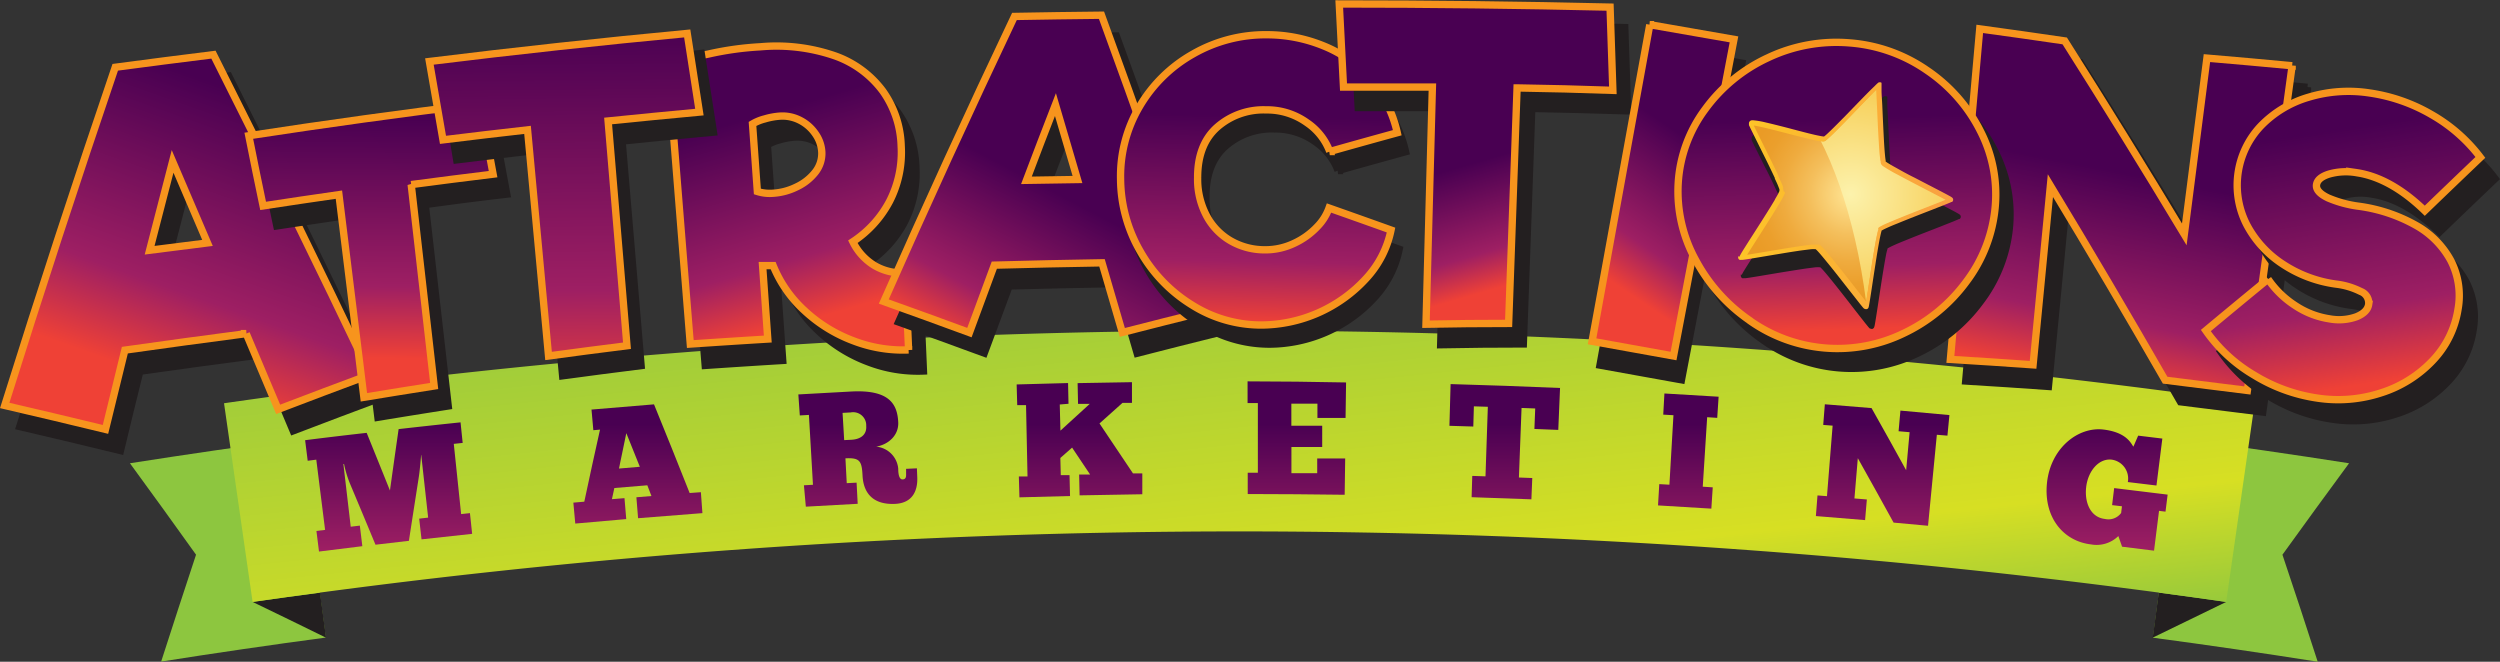 <svg xmlns="http://www.w3.org/2000/svg" xmlns:xlink="http://www.w3.org/1999/xlink" viewBox="0 0 340.36 90.09"><rect x="0" y="0" width="340.36" height="90.09" fill="#333333" stroke="none"/><defs><style>.cls-1{fill:none;}.cls-2{fill:#8dc63f;}.cls-3,.cls-5{fill:#231f20;}.cls-4{fill:url(#linear-gradient);}.cls-5{stroke:#231f20;}.cls-19,.cls-20,.cls-21,.cls-22,.cls-23,.cls-24,.cls-29,.cls-5,.cls-6,.cls-7,.cls-8,.cls-9{stroke-miterlimit:5;}.cls-19,.cls-20,.cls-21,.cls-22,.cls-23,.cls-24,.cls-29,.cls-6,.cls-7,.cls-8,.cls-9{stroke:#f7941d;}.cls-6{fill:url(#linear-gradient-2);}.cls-7{fill:url(#linear-gradient-3);}.cls-8{fill:url(#linear-gradient-4);}.cls-9{fill:url(#linear-gradient-5);}.cls-10{fill:url(#linear-gradient-6);}.cls-11{fill:url(#linear-gradient-7);}.cls-12{fill:url(#linear-gradient-8);}.cls-13{fill:url(#linear-gradient-9);}.cls-14{fill:url(#linear-gradient-10);}.cls-15{fill:url(#linear-gradient-11);}.cls-16{fill:url(#linear-gradient-12);}.cls-17{fill:url(#linear-gradient-13);}.cls-18{fill:url(#linear-gradient-14);}.cls-19{fill:url(#linear-gradient-15);}.cls-20{fill:url(#linear-gradient-16);}.cls-21{fill:url(#linear-gradient-17);}.cls-22{fill:url(#linear-gradient-18);}.cls-23{fill:url(#linear-gradient-19);}.cls-24{fill:url(#linear-gradient-20);}.cls-25{fill:url(#radial-gradient);}.cls-26{clip-path:url(#clip-path);}.cls-27{fill:url(#radial-gradient-2);}.cls-28{fill:url(#linear-gradient-21);}.cls-29{fill:url(#linear-gradient-22);}</style><linearGradient id="linear-gradient" x1="166.89" y1="34.5" x2="173.8" y2="99.69" gradientUnits="userSpaceOnUse"><stop offset="0" stop-color="#9bcb3c"/><stop offset=".69" stop-color="#d7df23"/><stop offset=".98" stop-color="#8dc63f"/></linearGradient><linearGradient id="linear-gradient-2" x1="38.94" y1="14.3" x2="25.07" y2="53.5" gradientUnits="userSpaceOnUse"><stop offset=".01" stop-color="#490052"/><stop offset=".69" stop-color="#9e1f63"/><stop offset=".98" stop-color="#ef4136"/></linearGradient><linearGradient id="linear-gradient-3" x1="50.86" y1="15.68" x2="50.54" y2="49.46" xlink:href="#linear-gradient-2"/><linearGradient id="linear-gradient-4" x1="103.6" y1="15.25" x2="111.9" y2="43.69" xlink:href="#linear-gradient-2"/><linearGradient id="linear-gradient-5" x1="77.07" y1="2.96" x2="77.55" y2="56.02" xlink:href="#linear-gradient-2"/><linearGradient id="linear-gradient-6" x1="53.27" y1="57.5" x2="53.27" y2="82.85" xlink:href="#linear-gradient-2"/><linearGradient id="linear-gradient-7" x1="87.15" y1="57.5" x2="87.15" y2="82.85" xlink:href="#linear-gradient-2"/><linearGradient id="linear-gradient-8" x1="117.08" y1="57.5" x2="117.08" y2="82.85" xlink:href="#linear-gradient-2"/><linearGradient id="linear-gradient-9" x1="147.32" y1="57.5" x2="147.32" y2="82.85" xlink:href="#linear-gradient-2"/><linearGradient id="linear-gradient-10" x1="176.87" y1="57.5" x2="176.87" y2="82.85" xlink:href="#linear-gradient-2"/><linearGradient id="linear-gradient-11" x1="205.17" y1="57.5" x2="205.17" y2="82.85" xlink:href="#linear-gradient-2"/><linearGradient id="linear-gradient-12" x1="230.17" y1="57.5" x2="230.17" y2="82.85" xlink:href="#linear-gradient-2"/><linearGradient id="linear-gradient-13" x1="256.6" y1="57.5" x2="256.6" y2="82.85" xlink:href="#linear-gradient-2"/><linearGradient id="linear-gradient-14" x1="287.19" y1="57.5" x2="287.19" y2="82.85" xlink:href="#linear-gradient-2"/><linearGradient id="linear-gradient-15" x1="148.3" y1="28.29" x2="136.82" y2="50.09" xlink:href="#linear-gradient-2"/><linearGradient id="linear-gradient-16" x1="171.85" y1="15.48" x2="171.15" y2="44.63" xlink:href="#linear-gradient-2"/><linearGradient id="linear-gradient-17" x1="205.5" y1="20.56" x2="210.46" y2="37.69" xlink:href="#linear-gradient-2"/><linearGradient id="linear-gradient-18" x1="183.05" y1="20.36" x2="172.73" y2="40.46" gradientTransform="rotate(6.94 214.993 414.59)" xlink:href="#linear-gradient-2"/><linearGradient id="linear-gradient-19" x1="289.08" y1="23.19" x2="283.46" y2="51.99" xlink:href="#linear-gradient-2"/><linearGradient id="linear-gradient-20" x1="250.05" y1="15.79" x2="251" y2="45.43" xlink:href="#linear-gradient-2"/><radialGradient id="radial-gradient" cx="-115.59" cy="251.47" r="14.65" gradientTransform="rotate(93.04 174.877 313.22)" gradientUnits="userSpaceOnUse"><stop offset="0" stop-color="#ffe696"/><stop offset=".11" stop-color="#fcda84"/><stop offset=".38" stop-color="#f4bf5c"/><stop offset=".63" stop-color="#efab3e"/><stop offset=".84" stop-color="#eb9f2c"/><stop offset="1" stop-color="#ea9b26"/></radialGradient><clipPath id="clip-path" transform="translate(-.31 .07)"><path class="cls-1" d="M267.19 20.16c3.17 8.2 1.78 19.69.78 20.59-1.67 1.52-13.13 4.52-13.34 2.53-1.25-12-4.57-22.17-8.9-28.29-.61-.86-1.24-1.72-1.76-2.54-.91-1.45 1.18-5.45 5.14-5.45a44.55 44.55 0 0 1 12.49 1.79c.8.21 3.28 5.39 5.59 11.37z"/></clipPath><radialGradient id="radial-gradient-2" cx="-115.59" cy="251.47" r="13.97" gradientTransform="rotate(93.04 174.877 313.22)" gradientUnits="userSpaceOnUse"><stop offset="0" stop-color="#fcf2ac"/><stop offset="1" stop-color="#f7d05b"/></radialGradient><linearGradient id="linear-gradient-21" x1="-115.58" y1="265.89" x2="-115.58" y2="237.04" gradientTransform="rotate(93.04 174.877 313.22)" gradientUnits="userSpaceOnUse"><stop offset="0" stop-color="#fdc428"/><stop offset="1" stop-color="#f99f42"/></linearGradient><linearGradient id="linear-gradient-22" x1="316.82" y1="17.47" x2="322.42" y2="52.95" xlink:href="#linear-gradient-2"/></defs><path class="cls-2" d="M26.69 75.52q-2.41 7.28-4.75 14.55 11.2-1.77 22.42-3.27l-3.67-27.08q-11.51 1.55-23 3.35 4.55 6.22 9 12.45z"/><path class="cls-3" d="M34.39 81.95q5 2.41 10 4.87l-.82-6.13q-4.61.6-9.18 1.26z"/><path class="cls-2" d="M310.74 75.52q2.45 7.28 4.8 14.57-11.2-1.77-22.43-3.27l3.58-27.1q11.6 1.55 23.12 3.35-4.58 6.22-9.07 12.45z"/><path class="cls-3" d="M303.08 81.95q-5 2.41-10 4.86l.82-6.13q4.61.61 9.18 1.27z"/><path class="cls-4" d="M303.08 81.95a944.61 944.61 0 0 0-268.69 0l-3.89-27.05a971.94 971.94 0 0 1 276.46 0z"/><path class="cls-5" d="M35.56 48.29q-8.27 1.08-16.52 2.25-1.35 5.4-2.64 10.8-6.84-1.67-13.71-3.27 7.21-23 15.08-46 6.68-.89 13.37-1.72 10.9 21.71 21.32 43.57-6.29 2.34-12.54 4.73-2.17-5.2-4.36-10.36zm-5.27-12.34q-2.36-5.55-4.75-11.1-1.58 6.07-3.13 12.14z"/><path class="cls-6" d="M33.52 45.42q-8.27 1.08-16.52 2.25-1.31 5.4-2.64 10.79-6.84-1.66-13.72-3.26 7.22-23.05 15.05-46.04 6.68-.89 13.37-1.72 10.93 21.71 21.35 43.56-6.29 2.34-12.54 4.73-2.18-5.16-4.35-10.31zm-5.27-12.35q-2.36-5.55-4.75-11.1-1.58 6.1-3.13 12.1z"/><path class="cls-5" d="M57.89 27.85l3.13 27.42q-4.79.75-9.57 1.54l-3.4-27.59q-5.16.75-10.36 1.54-1-4.77-1.95-9.55 15.71-2.41 31.47-4.37l1.78 9.59q-5.53.64-11.1 1.42zm63.17 11.16a7.34 7.34 0 0 0 4.2 1l.46 10.5a18.79 18.79 0 0 1-7.54-1.25 20 20 0 0 1-6.63-4.1 16.83 16.83 0 0 1-4.26-6.09h-1.44l.71 10q-5.28.32-10.55.68-1.51-18.73-3-37.47a17.7 17.7 0 0 1 5.42-2 42.26 42.26 0 0 1 7.14-1 24.38 24.38 0 0 1 10.12 1.2 13.86 13.86 0 0 1 6.5 4.79 13.54 13.54 0 0 1 2.5 7.47 14.57 14.57 0 0 1-1.58 7.54 14.9 14.9 0 0 1-5 5.5 7.73 7.73 0 0 0 2.95 3.23zm-15.93-10.09a5.61 5.61 0 0 0 2.12.24 8.39 8.39 0 0 0 3.24-.87 7 7 0 0 0 2.53-2 4.12 4.12 0 0 0 .88-2.78 4.72 4.72 0 0 0-.86-2.43 5.58 5.58 0 0 0-2.08-1.84 5.22 5.22 0 0 0-2.75-.58 9.52 9.52 0 0 0-2.07.38 6.35 6.35 0 0 0-1.67.68z"/><path class="cls-7" d="M55.98 25.13l3.13 27.42q-4.79.75-9.57 1.54l-3.4-27.59q-5.16.74-10.32 1.53-1-4.77-1.95-9.55 15.71-2.41 31.48-4.36l1.78 9.59q-5.58.68-11.15 1.42z"/><path class="cls-8" d="M119.04 36.14a7.34 7.34 0 0 0 4.2 1l.46 10.5a18.79 18.79 0 0 1-7.54-1.25 20 20 0 0 1-6.63-4.1 16.83 16.83 0 0 1-4.27-6.13h-1.44l.71 10q-5.28.32-10.55.68-1.51-18.73-3-37.47a17.7 17.7 0 0 1 5.42-2 42.26 42.26 0 0 1 7.14-1 24.38 24.38 0 0 1 10.15 1.24 13.86 13.86 0 0 1 6.5 4.79 13.54 13.54 0 0 1 2.5 7.47 14.57 14.57 0 0 1-1.58 7.54 14.9 14.9 0 0 1-5 5.5 7.73 7.73 0 0 0 2.93 3.23zm-15.93-10.07a5.61 5.61 0 0 0 2.12.24 8.39 8.39 0 0 0 3.24-.87 7 7 0 0 0 2.53-2 4.12 4.12 0 0 0 .88-2.78 4.72 4.72 0 0 0-.86-2.43 5.58 5.58 0 0 0-2.08-1.84 5.22 5.22 0 0 0-2.75-.58 9.52 9.52 0 0 0-2.07.38 6.35 6.35 0 0 0-1.67.68z"/><path class="cls-5" d="M84.69 19.2q1.3 15.29 2.59 30.57-5.34.67-10.68 1.39-1.43-15.37-2.91-30.76-5.76.65-11.51 1.36-.87-5.34-1.8-10.69 17.52-2.14 35.09-3.79l1.66 10.71q-6.22.57-12.44 1.21z"/><path class="cls-9" d="M82.79 16.47q1.29 15.29 2.57 30.6-5.34.67-10.68 1.39-1.42-15.39-2.86-30.78-5.76.65-11.51 1.36-.92-5.34-1.85-10.67 17.52-2.16 35.1-3.82l1.66 10.71q-6.22.58-12.43 1.21z"/><path class="cls-10" d="M57.33 61.93c-.07 1-.22 2.46-.31 3q-.68 4.35-1.35 8.7l-4.55.53q-1.73-4.18-3.49-8.36a14.76 14.76 0 0 1-.79-2.63h-.09l1 8.54 1.24-.15.34 2.8-5.9.73-.35-2.8 1.18-.15-1.2-9.56-1.17.15-.35-2.8q4.19-.53 8.38-1 1.59 3.92 3.17 7.85.58-4.18 1.18-8.36 4.21-.48 8.43-.92l.29 2.8-1.21.13 1 9.56 1.2-.13.3 2.82-6.89.75-.32-2.82 1.22-.14-.8-7.25-.14-1.28z"/><path class="cls-11" d="M86.87 70.55l-.23-2.85 2.05-.17-.56-1.46-4.49.37-.33 1.52 1.71-.14.24 2.85-6.94.61-.26-2.85 1.49-.13q1.04-4.9 2.14-9.81l-.91.08-.25-2.81q4.25-.37 8.51-.71 2.45 6 4.85 12.07l1.53-.11.21 2.85q-4.39.33-8.76.69zm.24-7l-1.84-4.58q-.52 2.41-1 4.82z"/><path class="cls-12" d="M115.93 53.3c5.15-.26 6.24 1.71 6.36 4.19.08 1.7-1.23 3-3 3.32a3.31 3.31 0 0 1 3 3c0 .94.2 1.48.6 1.46s.49-.29.47-.72v-.72l1.47-.07.05 1.2c.08 1.81-.61 3.52-3 3.64-2.86.14-4.32-1.3-4.45-3.85-.1-2-.37-2.45-2.33-2.35l.18 3.38 1.34-.07.15 2.88-7.06.39-.26-2.91 1.23-.07-.55-9.51-1.24.07-.2-2.86zm-1 6.62l1-.05c1.28-.07 2.09-.72 2-1.88a1.78 1.78 0 0 0-2.11-1.84l-1.11.06z"/><path class="cls-13" d="M144.28 55.07l.09 3.56 4-3.65h-1.6l-.06-2.82 7.4-.13v2.82h-1.29l-3.13 2.8q2.3 3.4 4.56 6.8h1.27v2.84q-4.27.06-8.54.15l-.06-2.84h1.49l-2.45-3.66-1.6 1.41.06 2.34h1.19l.07 2.84-6.89.18-.08-2.84h1.18l-.2-9.71h-1.2l-.08-2.82 7-.19.06 2.82z"/><path class="cls-14" d="M183.26 52.07l-.07 4.83h-3.83v-1.94h-3.55v3h4.2v2.9h-4.19v3.56h3.51v-2h3.81l-.07 4.94q-6.6-.09-13.2-.1v-2.9h1.38v-9.48h-1.4v-2.96q6.71.01 13.41.15z"/><path class="cls-15" d="M212.15 58.53l-3.25-.13.11-2.79-1.86-.07-.36 9.47 1.82.07-.12 2.9q-4.07-.16-8.14-.29l.09-2.9 1.8.06.32-9.47-1.9-.06-.08 2.75-3.25-.1.16-5.68q7.45.21 14.9.53z"/><path class="cls-16" d="M233.98 54.01l-.19 2.88-1.37-.09-.6 9.46 1.36.09-.19 2.9-7.26-.44.17-2.9 1.38.08.55-9.46-1.39-.08.16-2.88z"/><path class="cls-17" d="M263.69 59.19l-1.2 12.39-4.69-.43q-2.41-4.39-4.87-8.77l-.46 5.48 1.69.14-.24 2.81-6.7-.55.22-2.81 1.29.1.77-9.6-1.28-.1.22-2.81 6.36.52q2.38 4.22 4.71 8.46l.47-5.18-1.5-.13.25-2.81 6.67.61-.27 2.8z"/><path class="cls-18" d="M288.4 72.98a4.22 4.22 0 0 1-3.71 1.14c-3.81-.44-6.51-3.73-6-8.42s4.21-7.62 7.67-7.22c3.21.38 3.78 1.94 4.09 2.33l.65-1.5 3.29.4-.8 6.39-3.9-.47a2.6 2.6 0 0 0-2.18-3.05c-1.78-.21-3.24 1.56-3.49 3.73s.63 4.12 2.53 4.34a2.15 2.15 0 0 0 2.23-.81l.11-.91-1.34-.16.28-2.32 7.28.89-.29 2.32-.88-.11-.68 5.42-4.35-.54z"/><path class="cls-5" d="M152.05 38.61q-7.33.12-14.66.32-1.7 4.59-3.39 9.14-5.81-2.14-11.66-4.23 8.61-19.43 17.79-38.77 5.93-.11 11.85-.17 7.35 20.11 14.28 40.3-5.73 1.42-11.44 2.89-1.37-4.74-2.77-9.48zm-3.36-11.34q-1.51-5.1-3-10.2-2 5.15-3.95 10.31z"/><path class="cls-19" d="M150.03 35.78q-7.33.12-14.66.32-1.71 4.59-3.39 9.18-5.81-2.14-11.66-4.23 8.61-19.47 17.79-38.81 5.93-.11 11.85-.17 7.35 20.11 14.28 40.3-5.73 1.42-11.44 2.89-1.37-4.74-2.77-9.48zm-3.34-11.34q-1.51-5.1-3-10.2-2 5.15-3.95 10.31z"/><path class="cls-5" d="M163.34 44.07a20.35 20.35 0 0 1-7-7.28 19.92 19.92 0 0 1-2.65-9.82 18.69 18.69 0 0 1 2.59-9.9 19.56 19.56 0 0 1 7.29-7.16 19.85 19.85 0 0 1 10.12-2.59 20.39 20.39 0 0 1 7.67 1.53 16.6 16.6 0 0 1 10 11.81q-4.6 1.26-9.19 2.56a8.22 8.22 0 0 0-3.11-3.93 9.3 9.3 0 0 0-5.57-1.74 9.55 9.55 0 0 0-6.67 2.36q-2.66 2.38-2.64 6.89a10.57 10.57 0 0 0 1.24 5.27 8.58 8.58 0 0 0 3.33 3.38 9.23 9.23 0 0 0 4.51 1.17 9.09 9.09 0 0 0 4.05-.89 10.2 10.2 0 0 0 3.12-2.24 7 7 0 0 0 1.62-2.56q4.23 1.49 8.44 3a13.73 13.73 0 0 1-3.34 6.54 19.48 19.48 0 0 1-14.36 6.38 17.66 17.66 0 0 1-9.45-2.78z"/><path class="cls-20" d="M162.24 41.5a20.35 20.35 0 0 1-7-7.28 19.92 19.92 0 0 1-2.68-9.83 18.69 18.69 0 0 1 2.58-9.88 19.56 19.56 0 0 1 7.29-7.16 19.85 19.85 0 0 1 10.13-2.62 20.39 20.39 0 0 1 7.67 1.53 16.6 16.6 0 0 1 10 11.81q-4.6 1.26-9.19 2.56a8.22 8.22 0 0 0-3.11-3.93 9.3 9.3 0 0 0-5.57-1.74 9.55 9.55 0 0 0-6.67 2.37q-2.66 2.38-2.64 6.89a10.57 10.57 0 0 0 1.26 5.24 8.58 8.58 0 0 0 3.33 3.38 9.23 9.23 0 0 0 4.51 1.17 9.09 9.09 0 0 0 4.05-.89 10.2 10.2 0 0 0 3.12-2.24 7 7 0 0 0 1.62-2.56q4.23 1.49 8.44 3a13.73 13.73 0 0 1-3.34 6.54 19.48 19.48 0 0 1-14.35 6.39 17.66 17.66 0 0 1-9.45-2.75z"/><path class="cls-5" d="M208.54 14.76q-.58 16-1.15 32.06-5.62 0-11.25.11.44-16.14.87-32.29h-12.1l-.58-11.31q18.43 0 36.87.43l.38 11.33q-6.52-.21-13.04-.33z"/><path class="cls-21" d="M206.54 11.97q-.58 16-1.15 32.06-5.62 0-11.25.11.44-16.14.87-32.29h-12.1l-.58-11.31q18.43 0 36.87.43l.38 11.33q-6.52-.23-13.04-.33z"/><path class="cls-5" d="M225.69 6.6q5.74 1 11.46 2-4.12 21.55-8.23 43.11l-11.09-2q3.86-21.52 7.86-43.11zm88.46 5.29q-3 22.11-6.09 44.21-5.6-.72-11.2-1.4-7.63-13.29-15.62-26.49l-2.36 24.4q-5.63-.4-11.26-.74l4-45q5.79.79 11.57 1.64 8.32 13.12 16.28 26.34l3.08-24q5.78.49 11.6 1.04z"/><path class="cls-22" d="M224.61 3.36q5.74 1 11.46 2-4.12 21.55-8.23 43.11l-11.09-2q3.94-21.53 7.86-43.11z"/><path class="cls-23" d="M312.06 8.95q-3 22.11-6.09 44.21-5.6-.72-11.2-1.4-7.63-13.29-15.62-26.49l-2.36 24.4q-5.63-.4-11.26-.74l4-45q5.79.79 11.57 1.64 8.32 13.12 16.28 26.34l3.08-24q5.78.49 11.6 1.04z"/><path class="cls-5" d="M240.16 46.38a23.27 23.27 0 0 1-7.41-8.31 19.34 19.34 0 0 1-2.35-10.46 18.66 18.66 0 0 1 3.65-10 22 22 0 0 1 8.64-7.06 21.7 21.7 0 0 1 11.07-2 21.31 21.31 0 0 1 10.5 3.72 21.78 21.78 0 0 1 7.3 8.28 18.88 18.88 0 0 1 2 10.5 19.8 19.8 0 0 1-3.96 10.02 22.51 22.51 0 0 1-8.5 7 20.66 20.66 0 0 1-20.94-1.7zm16.26-8a10.62 10.62 0 0 0 4.2-3.33 9.58 9.58 0 0 0 1.9-5 9.13 9.13 0 0 0-1-5.19 10 10 0 0 0-3.66-3.86 12 12 0 0 0-5.45-1.71 10.86 10.86 0 0 0-5.34.87 9.3 9.3 0 0 0-3.94 3.23 9.68 9.68 0 0 0-1.68 4.94 10.41 10.41 0 0 0 1 5.35 9.72 9.72 0 0 0 3.4 3.93 10.59 10.59 0 0 0 5.17 1.72 10.94 10.94 0 0 0 5.39-.94z"/><path class="cls-24" d="M238.24 43.65a23.27 23.27 0 0 1-7.41-8.29 19.34 19.34 0 0 1-2.35-10.46 18.66 18.66 0 0 1 3.65-10 22 22 0 0 1 8.62-7.06 21.7 21.7 0 0 1 11.07-2 21.31 21.31 0 0 1 10.5 3.72 21.78 21.78 0 0 1 7.3 8.28 18.88 18.88 0 0 1 2 10.5 19.8 19.8 0 0 1-3.93 10.03 22.51 22.51 0 0 1-8.5 7 20.66 20.66 0 0 1-20.94-1.7z"/><path class="cls-3" d="M266.69 29.5c0 .15-9.51 3.62-9.91 4.14s-1.75 10.78-1.89 10.82-6.2-8.17-6.85-8.39-10.51 1.65-10.59 1.52l.31-.55c.74-1.22 2.66-4.15 4-6.3l.55-.91.08-.14.09-.16.16-.28.16-.29.06-.11a4.88 4.88 0 0 0 .26-.56 2.26 2.26 0 0 0-.1-.41l-.14-.35-.06-.13-.1-.23-.08-.18-.29-.62v-.1l-.08-.17-.06-.13c-.48-1-1-2.14-1.58-3.24l-1.5-3-.21-.44-.07-.14-.11-.24v-.1c-.09-.55 9.57 2.37 10.19 2.2s7.58-7.68 7.71-7.63.39 10.41.74 11 9.31 4.97 9.31 5.12zM237.13 37.41c.22-.42.27-.49.32-.57.75-1.23 2.67-4.16 4-6.31l.55-.91.08-.14.09-.15.16-.28.16-.29.05-.1.2-.43v-.24l-.14-.34-.06-.13-.1-.22-.08-.18-.28-.62v-.09l-.08-.17-.06-.13c-.48-1-1-2.14-1.58-3.23l-1.5-3-.21-.44-.07-.14-.11-.24v-.1a.36.36 0 0 1 0-.1.4.4 0 0 1 0-.08.42.42 0 0 1 .17-.31.49.49 0 0 1 .19-.08 1.12 1.12 0 0 1 .29 0 12.46 12.46 0 0 1 1.72.31c.75.17 1.65.4 2.58.64 1.85.48 3.82 1 4.88 1.22a5.17 5.17 0 0 0 .63.1l.22-.17c.18-.15.42-.38.7-.65.56-.54 1.28-1.27 2-2 1.52-1.55 3.18-3.3 4-4.14.24-.24.41-.41.52-.5a.52.52 0 0 1 .15-.09.37.37 0 0 1 .16 0h.05a.36.36 0 0 1 .12 0 .37.37 0 0 1 .1.08v.07a.42.42 0 0 1 0 .08.75.75 0 0 1 0 .09v.82c0 .53.06 1.25.1 2.08.07 1.65.16 3.71.26 5.32.07 1.07.14 2 .21 2.38v.16l.27.18c.23.15.56.34.94.55.77.43 1.8 1 2.85 1.53 2.11 1.1 4.33 2.23 5 2.62a1.68 1.68 0 0 1 .22.14.4.4 0 0 1 .09.1.37.37 0 0 1 .06.22.36.36 0 0 1-.11.24l-.06.05h-.08l-.17.08-.57.24-1.89.75c-1.51.59-3.38 1.31-4.84 1.91-1 .4-1.77.75-2.13.95l-.13.08v.06l-.09.32c-.07.27-.14.65-.22 1.1-.16.89-.35 2.06-.54 3.27-.37 2.41-.74 4.93-.89 5.7a1.75 1.75 0 0 1-.07.26.4.4 0 0 1-.06.11.37.37 0 0 1-.19.13h-.12a.37.37 0 0 1-.18-.06h-.06l-.06-.06-.13-.15-.4-.49-1.27-1.62c-1-1.29-2.24-2.89-3.24-4.13-.66-.82-1.23-1.5-1.52-1.78l-.11-.1a5.13 5.13 0 0 0-.66 0l-1.17.15c-.9.13-2 .31-3.14.49-2.25.37-4.51.77-5.23.85h-.25a.39.39 0 0 1-.16 0 .37.37 0 0 1-.14-.12.37.37 0 0 1-.07-.23.37.37 0 0 1 0-.15zm6.35-9v.17l-.22.46-.06.11-.17.3-.16.28-.09.16-.08.14-.56.91c-1.3 2.11-3.16 5-3.94 6.22l.63-.1 2.71-.45c2.05-.34 4.35-.73 5.63-.86a6.09 6.09 0 0 1 .84-.05.73.73 0 0 1 .23 0 .91.91 0 0 1 .27.19l.27.27c.2.22.45.51.74.85.57.69 1.29 1.59 2 2.53 1.24 1.58 2.54 3.27 3.22 4.11l.08-.47c.12-.73.27-1.74.43-2.83.33-2.17.71-4.66 1-6a5.42 5.42 0 0 1 .22-.83.69.69 0 0 1 .09-.16.92.92 0 0 1 .25-.2l.34-.18c.26-.13.61-.29 1-.46.82-.35 1.88-.78 3-1.21 1.87-.74 3.84-1.49 4.81-1.89l-.12-.07-1.84-1c-1.47-.76-3.29-1.7-4.69-2.46a22.24 22.24 0 0 1-2-1.19 1 1 0 0 1-.26-.25.89.89 0 0 1-.1-.28c0-.1 0-.21-.06-.34 0-.26-.07-.6-.1-1-.07-.8-.13-1.85-.18-3-.11-2.19-.2-4.61-.27-5.8l-.09.09-1.56 1.64c-1.16 1.2-2.59 2.69-3.72 3.82a22.61 22.61 0 0 1-1.73 1.61 1 1 0 0 1-.31.18.74.74 0 0 1-.24 0 9.19 9.19 0 0 1-1.27-.23l-2-.5c-1.51-.39-3.25-.85-4.6-1.17-.65-.15-1.21-.27-1.59-.33l.2.41 1.5 3c.54 1.09 1.1 2.23 1.59 3.24l.06.14.11.14v.1l.29.63.08.19.1.23.06.13.14.36a1.34 1.34 0 0 1 0 .15c0 .07 0 .16.07.32a.36.36 0 0 1 0 .09.39.39 0 0 1 0 .06z"/><path class="cls-25" d="M265.69 27.24c0 .15-9.29 3.54-9.68 4s-1.71 10.54-1.85 10.57-6.12-8-6.7-8.21-10.27 1.61-10.34 1.49l.3-.54c.73-1.19 2.6-4.06 3.9-6.16l.54-.89.08-.14.09-.15.16-.27.16-.28.06-.1a4.76 4.76 0 0 0 .28-.49 2.21 2.21 0 0 0-.09-.4l-.14-.35-.05-.13-.1-.22-.08-.18-.28-.61v-.09l-.08-.16-.06-.13c-.47-1-1-2.09-1.55-3.16l-1.57-2.96-.21-.43-.06-.13-.11-.23v-.1c-.08-.54 9.35 2.32 10 2.15s7.4-7.51 7.54-7.45.38 10.17.72 10.71 9.12 4.87 9.12 5.04z"/><path class="cls-26 cls-27" d="M265 27.21c0 .14-8.83 3.37-9.21 3.84s-1.63 10.1-1.76 10.13-5.81-7.67-6.37-7.89-9.76 1.53-9.83 1.42l.28-.51c.69-1.13 2.47-3.86 3.71-5.86l.51-.85.08-.13.09-.14.15-.26.15-.27.05-.1a4.48 4.48 0 0 0 .24-.52 2.09 2.09 0 0 0-.09-.38l-.13-.33-.05-.12-.13-.17-.08-.17-.27-.58v-.09l-.07-.16-.06-.13c-.45-.94-1-2-1.47-3l-1.4-2.87-.2-.41-.06-.13-.1-.22v-.09c-.08-.51 8.89 2.21 9.47 2s7-7.22 7.17-7.17.35 9.75.68 10.26 8.71 4.76 8.7 4.9z"/><path class="cls-28" d="M236.79 34.97l.31-.56c.73-1.2 2.6-4.06 3.9-6.16l.54-.89.08-.14.07-.15.16-.27.16-.28.05-.09.2-.42v-.24l-.13-.33-.05-.13-.09-.22-.08-.18-.28-.6v-.09l-.08-.16-.06-.13c-.47-1-1-2.09-1.54-3.16l-1.46-2.94-.21-.43-.06-.13-.11-.23v-.1a.35.35 0 0 1 0-.1.39.39 0 0 1 0-.08.41.41 0 0 1 .17-.3.48.48 0 0 1 .19-.08 1.09 1.09 0 0 1 .28 0 12.18 12.18 0 0 1 1.68.3c.74.17 1.61.39 2.52.62 1.81.47 3.73 1 4.76 1.19a5.06 5.06 0 0 0 .62.1l.21-.17c.18-.15.41-.37.68-.63.55-.53 1.25-1.24 2-2 1.48-1.52 3.1-3.22 3.93-4 .24-.24.4-.4.51-.49a.5.5 0 0 1 .14-.09.37.37 0 0 1 .15 0 .35.35 0 0 1 .12 0 .36.36 0 0 1 .09.08v.14a.73.73 0 0 1 0 .09v.8c0 .51.06 1.22.1 2 .07 1.62.16 3.62.25 5.2.06 1 .14 1.92.21 2.32v.15l.26.18c.23.14.54.33.92.54.76.42 1.76 1 2.78 1.49 2.06 1.08 4.23 2.18 4.88 2.56a1.64 1.64 0 0 1 .21.14.4.4 0 0 1 .09.1.36.36 0 0 1 .05.21.36.36 0 0 1-.1.24l-.06.05h-.08l-.17.08-.56.23-1.85.73c-1.47.57-3.3 1.28-4.73 1.87-1 .39-1.73.73-2.08.92l-.13.08v.06l-.08.31c-.06.27-.14.64-.22 1.07-.16.87-.35 2-.53 3.19-.37 2.35-.72 4.82-.87 5.57a1.71 1.71 0 0 1-.06.25.39.39 0 0 1-.06.11.36.36 0 0 1-.19.12h-.12a.36.36 0 0 1-.18-.06h-.05l-.06-.06-.13-.14-.39-.48-1.24-1.58c-1-1.26-2.19-2.82-3.17-4-.65-.8-1.2-1.46-1.49-1.74l-.11-.1a5 5 0 0 0-.64 0l-1.14.14c-.88.12-2 .3-3.07.48-2.2.36-4.41.75-5.11.83h-.24a.38.38 0 0 1-.16 0 .36.36 0 0 1-.14-.12.36.36 0 0 1-.06-.23.36.36 0 0 1 0-.15zm6.21-8.83v.17l-.21.45-.06.11-.16.29-.16.28-.09.15-.08.14-.54.89c-1.27 2.06-3.09 4.85-3.84 6.07l.62-.1 2.65-.44c2-.34 4.25-.71 5.5-.84a6 6 0 0 1 .82 0 .72.72 0 0 1 .23 0 .89.89 0 0 1 .26.18l.26.26c.2.21.44.49.72.83.56.67 1.26 1.56 2 2.47 1.22 1.55 2.48 3.19 3.14 4l.07-.46.42-2.76c.32-2.12.7-4.55 1-5.82a5.29 5.29 0 0 1 .22-.81.67.67 0 0 1-.08-.13.9.9 0 0 1 .25-.2l.33-.18c.26-.13.6-.28 1-.45.8-.34 1.84-.76 2.92-1.19 1.82-.72 3.75-1.46 4.7-1.85l-.12-.06-1.8-.94c-1.43-.74-3.21-1.66-4.58-2.4a21.72 21.72 0 0 1-2-1.16 1 1 0 0 1-.25-.24.87.87 0 0 1-.1-.28c0-.09 0-.2-.06-.33 0-.26-.07-.59-.1-1-.06-.79-.12-1.81-.18-2.89-.11-2.14-.2-4.51-.27-5.67l-.09.09-1.43 1.47c-1.14 1.18-2.53 2.63-3.64 3.73a22.09 22.09 0 0 1-1.69 1.58.94.94 0 0 1-.3.17.72.72 0 0 1-.23 0 9 9 0 0 1-1.24-.23l-2-.49c-1.48-.38-3.18-.83-4.49-1.14-.63-.15-1.19-.27-1.55-.32l.19.4 1.46 2.94c.53 1.07 1.08 2.18 1.55 3.17l.06.13.08.16v.09l.28.61.08.18.1.22.06.13.14.35a1.31 1.31 0 0 1 0 .15c0 .07 0 .16.06.31a.35.35 0 0 1 0 .08.38.38 0 0 1 0 .06z"/><path class="cls-5" d="M308.92 53.95a20.94 20.94 0 0 1-6.57-6.07q4.21-3.51 8.47-7a13 13 0 0 0 3.73 3.62 11.52 11.52 0 0 0 4.64 1.79 7.07 7.07 0 0 0 3.68-.29q1.49-.61 1.65-1.68a1.68 1.68 0 0 0-1.09-1.76 10.08 10.08 0 0 0-3.34-1 17.35 17.35 0 0 1-7.28-2.73 14.45 14.45 0 0 1-4.89-5.36 11.74 11.74 0 0 1 1.86-13.4 14.79 14.79 0 0 1 6.53-3.95 18.82 18.82 0 0 1 8.33-.58 23.38 23.38 0 0 1 8.4 2.93 22.06 22.06 0 0 1 6.65 5.86q-3.8 3.62-7.57 7.26c-3.1-3-6.22-4.74-9.34-5.19a8.4 8.4 0 0 0-3.66.19q-1.6.49-1.74 1.46t1.56 1.79a15.64 15.64 0 0 0 4.14 1.12 21.76 21.76 0 0 1 7.72 2.53 12.16 12.16 0 0 1 4.89 4.81 10.44 10.44 0 0 1 1 6.71 13 13 0 0 1-3.49 7 16.52 16.52 0 0 1-7 4.35 18.83 18.83 0 0 1-8.65.71 22.66 22.66 0 0 1-8.63-3.12z"/><path class="cls-29" d="M306.88 51.07a20.94 20.94 0 0 1-6.57-6.07q4.21-3.51 8.47-7a13 13 0 0 0 3.73 3.62 11.52 11.52 0 0 0 4.64 1.79 7.07 7.07 0 0 0 3.68-.29q1.49-.61 1.65-1.68a1.68 1.68 0 0 0-1.09-1.76 10.08 10.08 0 0 0-3.34-1 17.35 17.35 0 0 1-7.28-2.73 14.45 14.45 0 0 1-4.89-5.36 11.74 11.74 0 0 1 1.88-13.4 14.79 14.79 0 0 1 6.53-3.95 18.82 18.82 0 0 1 8.33-.58 23.38 23.38 0 0 1 8.4 2.93 22.06 22.06 0 0 1 6.67 5.84q-3.8 3.62-7.57 7.26c-3.1-3-6.22-4.74-9.34-5.19a8.4 8.4 0 0 0-3.66.19q-1.6.49-1.74 1.46t1.56 1.79a15.64 15.64 0 0 0 4.12 1.13 21.76 21.76 0 0 1 7.72 2.53 12.16 12.16 0 0 1 4.86 4.83 10.44 10.44 0 0 1 1 6.71 13 13 0 0 1-3.49 7 16.52 16.52 0 0 1-7 4.35 18.83 18.83 0 0 1-8.65.71 22.66 22.66 0 0 1-8.62-3.13z"/></svg>